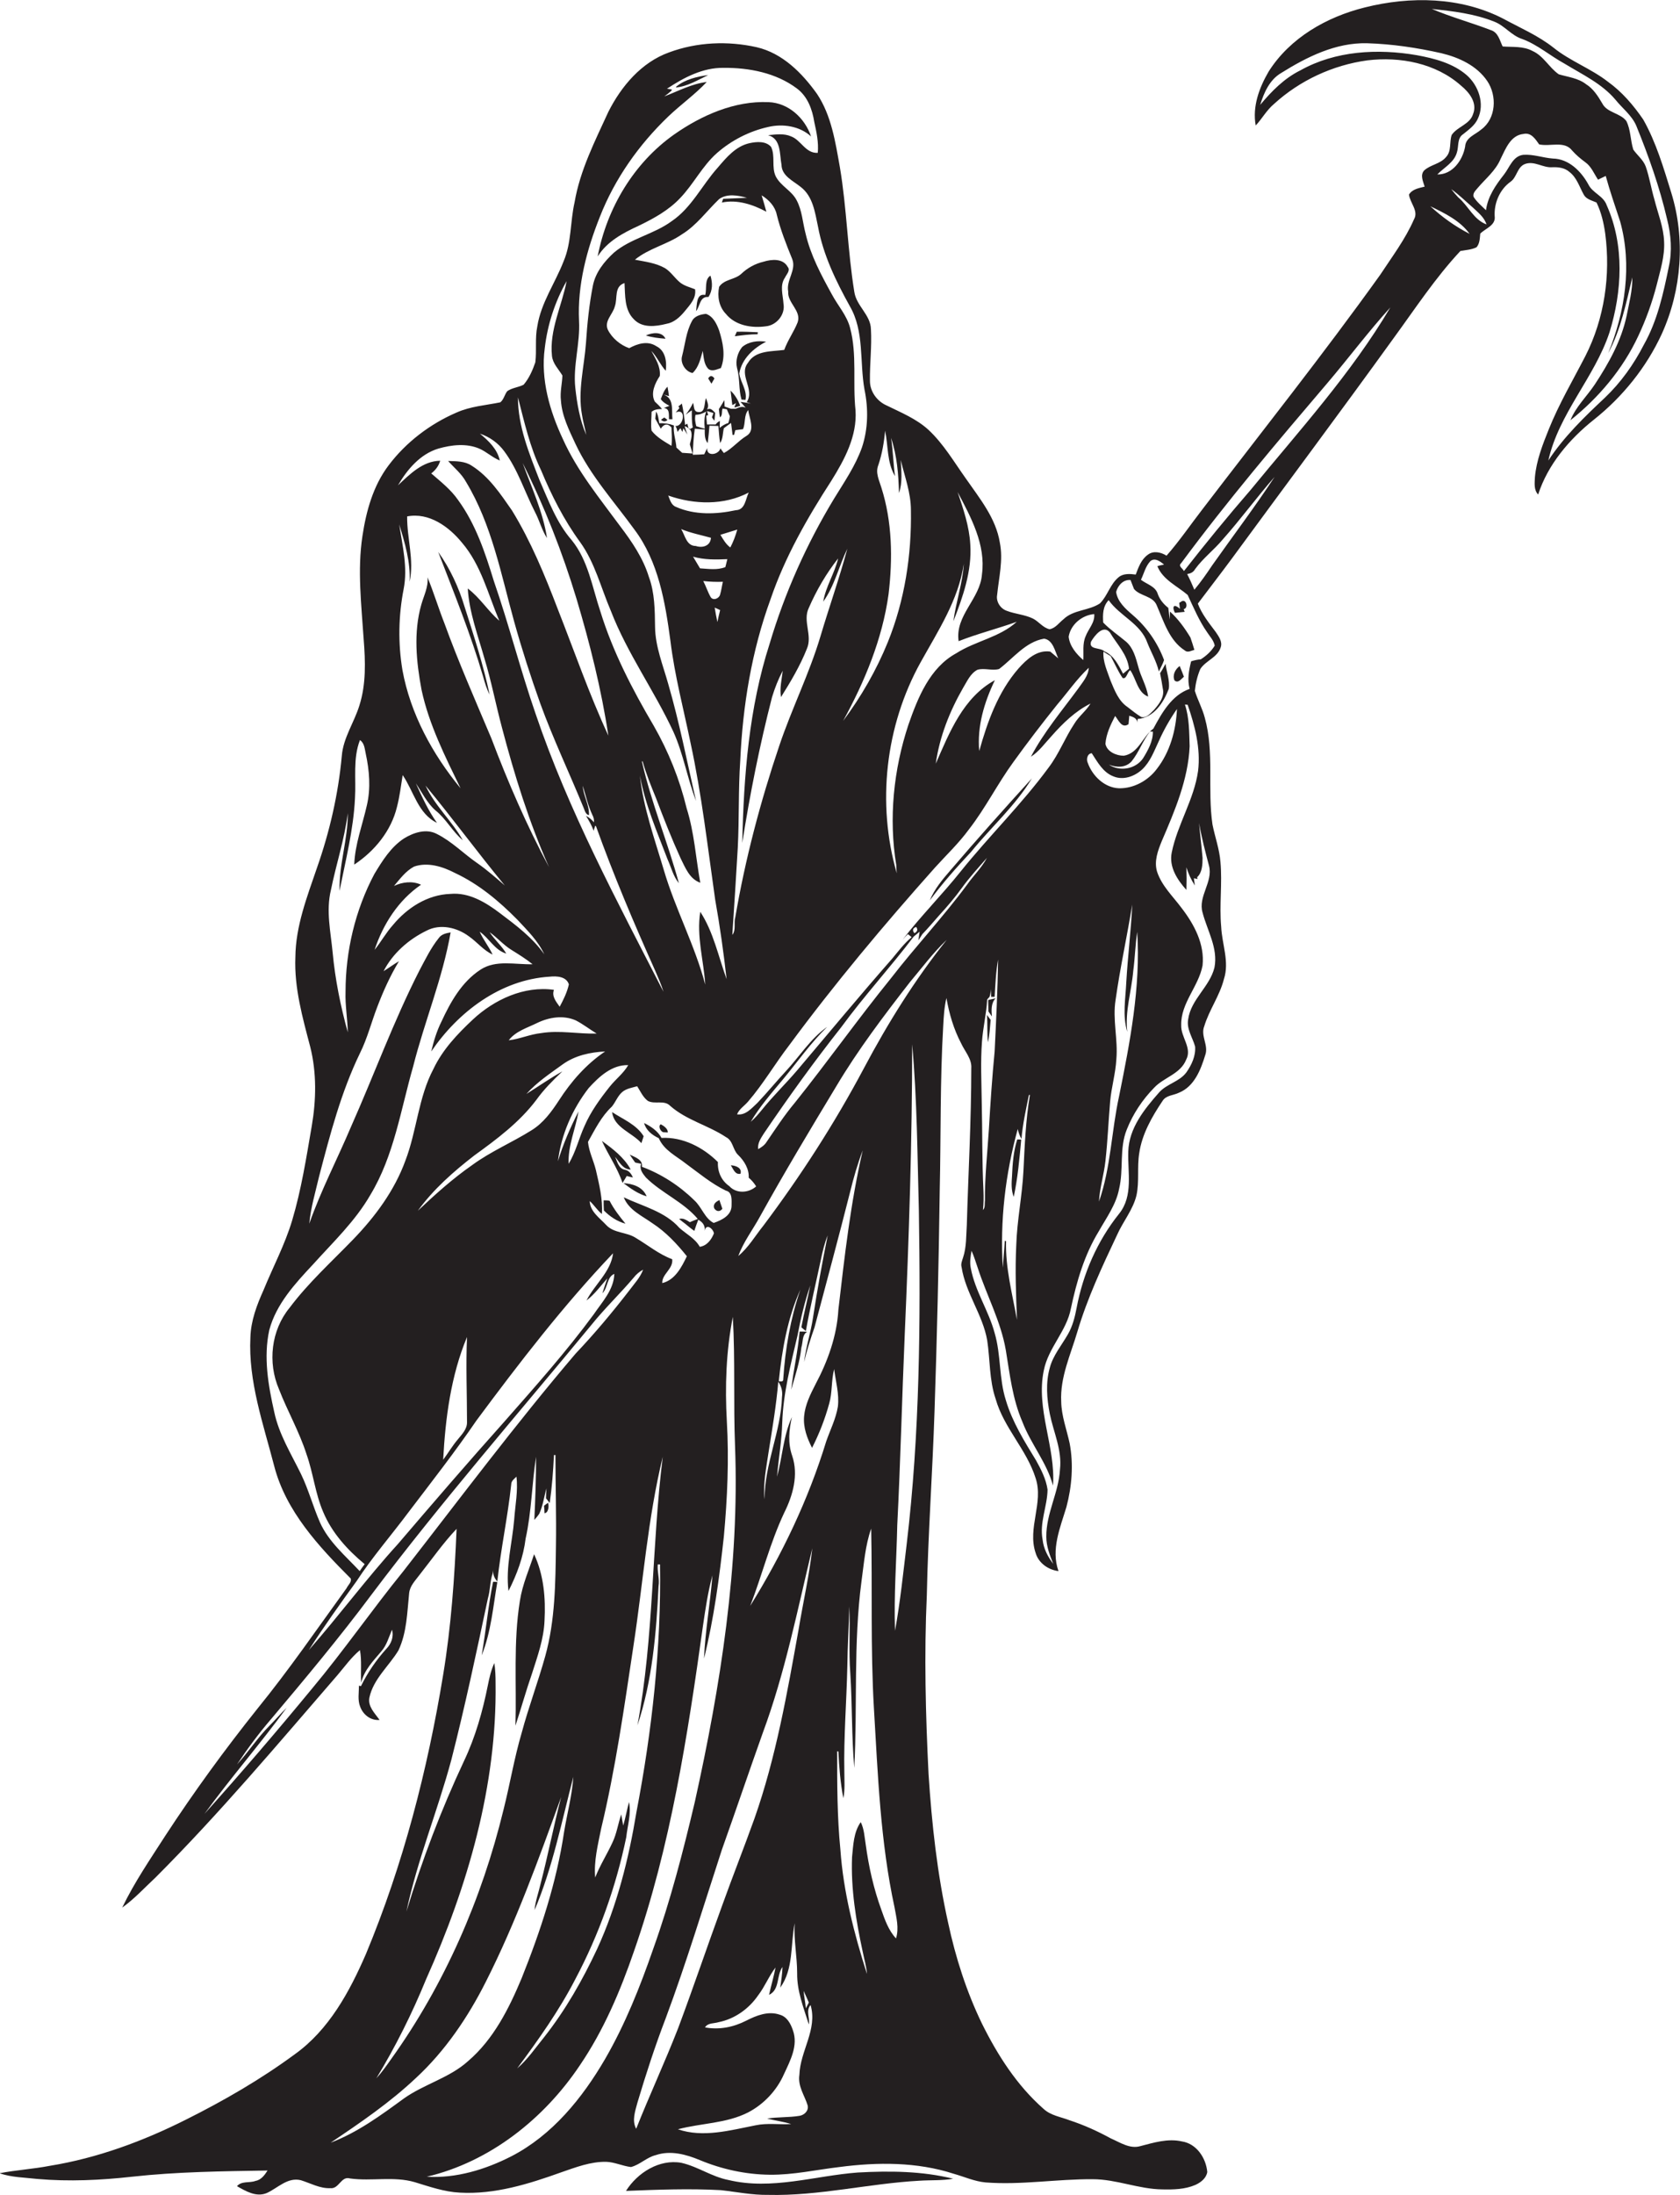<?xml version="1.0" encoding="utf-8"?>
<!-- Generator: Adobe Illustrator 19.2.0, SVG Export Plug-In . SVG Version: 6.00 Build 0)  -->
<svg version="1.1" id="Layer_1" xmlns="http://www.w3.org/2000/svg" xmlns:xlink="http://www.w3.org/1999/xlink" x="0px" y="0px"
	 viewBox="0 0 676.3 883.2" enable-background="new 0 0 676.3 883.2" xml:space="preserve">
<g>
	<path fill="#231F20" d="M275.8,171c-0.3-2.9-0.7-5.8-1.3-8.6c-0.3,0.3-1,0.8-1.4,1.1l0.4,0.7c-0.4,0.4-1.1,1.4-1.5,1.8
		c4.5-2.1,3.2,5.8-0.1,5.4c0.5,0.8,0.7,1.6,0.8,2.4c0.3-0.4,0.9-1.1,1.2-1.5c0.2,0.4,0.6,1.1,0.8,1.5l0.4-1.5
		c0.5,0.8,1.1,1.7,1.6,2.6c-0.3-0.8-0.8-2.5-1.1-3.4c0.7,0.2,1.2,0.5,1.6,0.9c-0.2-0.6-0.4-1.4-0.5-1.9L275.8,171z"/>
	<path fill="#231F20" d="M277.5,172.9l0.3-0.2c-0.1-0.1-0.3-0.3-0.4-0.4C277.4,172.6,277.5,172.7,277.5,172.9z"/>
	<path fill="#231F20" d="M672.8,77.6c-3.1-10-6.1-20.3-11.3-29.5c-3.9-5.7-8.5-11.1-14.2-15.2c-6.8-5.3-15.2-8.3-21.9-13.7
		c-6.2-4.9-13.5-8-20.3-11.7c-17.1-8.8-37.4-9.1-55.7-4.5c-15.3,3.8-30.1,12.2-38.7,25.8c-3.8,6.5-6.6,14.1-5.2,21.7
		c2.6-2.8,4.4-6.2,7.4-8.7c10.3-9.4,23.6-15.6,37.5-17.5c13.2-1.6,27.6,1.1,37.8,10.2c3.3,2.7,6.6,6.9,4.8,11.4
		c-1.3,4.2-6.3,5-8.6,8.4c-1,2.8,0,6.4-2.2,8.8c-2.3,2.9-6.3,3.1-8.9,5.5c-1.7,1.9-0.4,4.4,0.2,6.5c-2.3,0.6-5,1-6.3,3.2
		c0.4,3.4,4,6.6,2,10c-3.5,8-8.8,15-13.6,22.3c-23,32.1-47.6,63-71.6,94.4c-4.8,6.2-9.2,12.7-14.4,18.6c-2.2-1.4-5.3-2.1-7.5-0.4
		c-2.7,1.9-3.8,5.1-4.9,8c-2.3-0.3-4.9-0.5-6.8,1c-3.5,2.8-4.5,7.5-7.6,10.6c-4.5,3-10.7,2.5-14.7,6.4c-1.8,1.4-3.2,3.6-5.6,4
		c-2.7-0.6-4.3-3.1-6.7-4.3c-3.3-1.6-7.1-1.8-10.5-3.1c-2.6-0.9-4.4-3.7-3.9-6.4c0.7-7,2.5-14,1.1-21c-1.6-10-8.2-17.9-13.8-26
		c-4.7-6.6-8.9-13.8-14.9-19.4c-4.9-4.5-11.1-7-17-9.9c-3.8-1.7-6.6-5.6-6.6-9.8c-0.1-7,0.8-13.9,0.4-20.8
		c-0.1-5.8-5.9-9.4-6.7-15.1c-2.7-16.6-3-33.5-5.8-50.1c-1.8-10.1-3.4-20.8-9.2-29.5c-6-8.4-13.9-16.4-24.3-18.8
		c-11.6-2.6-24-2.1-35.3,2.1c-11.1,4-19.2,13.6-24.4,23.9c-5.4,11.8-11.4,23.5-13.6,36.4c-1.8,7.9-1.2,16.2-4.4,23.7
		c-3.4,8.8-9.1,16.7-10.6,26.2c-1,4.8-0.2,9.7-0.8,14.5c-1.1,3.2-2.5,6.4-4.7,9c-2.1,1.1-4.6,1.2-6.6,2.6c-1.1,1.4-1.4,3.4-2.8,4.5
		c-5.9,1.2-12,1.6-17.6,4.1c-10.7,4.6-20.4,12-27.4,21.3c-6.2,8.2-9,18.4-10.5,28.4c-2.1,13.8-0.4,27.8,0.5,41.6
		c0.7,8.8,1,18-1.7,26.5c-2.1,6.9-6.5,13-7.1,20.3c-1.4,15.4-4.9,30.6-10,45.1c-4,11.7-8.6,23.5-8.7,36c-0.5,12.3,2.9,24.3,6,36.1
		c2.6,10.4,2.4,21.3,0.6,31.8c-2.2,12.8-4.2,25.6-7.9,38c-2.9,9.7-7.7,18.7-11.5,28c-2.7,6-5.1,12.3-5.3,19
		c-0.9,17.8,5.2,34.9,9.6,51.9c4.7,18.1,17.9,32.3,30.8,45.2c0.4,1.5-1.1,2.6-1.7,3.9c-11.8,16.3-23.2,32.9-35.9,48.5
		c-13.1,16.4-25.5,33.4-37,51c-6.1,9.5-12.5,18.8-17.4,29c4.9-3.5,9-8,13.4-12.1c25.9-25.9,49.4-53.9,73.3-81.5
		c2.9-3.4,5.5-7.1,9-10c0.8,4.3,0.2,8.7,0.5,13.1c1.2-5.1,4.9-8.8,8.1-12.6c2.2-2.5,3-5.7,4.3-8.7c0.8,2.8-0.3,5.6-2.2,7.6
		c-4.1,4.5-7.6,9.6-10.3,15.1l-0.8-0.2c0,2.8-0.6,5.8,0.5,8.5c1.2,3.2,4.2,5.6,7.8,5.3c-1.9-2.7-4.8-5.4-4.1-9
		c1.6-7.5,7.9-12.7,11.7-19c3.4-7.2,3.5-15.3,4.3-23c0.3-3,2.5-5.1,4.2-7.4c4.9-6.2,9.5-12.8,14.9-18.5c-0.8,19.6-2.2,39.3-5.4,58.7
		c-6.3,38.4-16.1,76.4-31.1,112.4c-6.6,15.2-14.9,30.5-28.6,40.3c-13.7,10.1-28.6,18.7-43.8,26.3c-17.3,8.7-35.7,15.5-54.8,18.6
		c-6.7,1.3-13.6,1.7-20.3,3c4.9,1.7,10.2,1.7,15.3,2.3c12.7,1.1,25.4,0.5,38-0.9c18.1-2,36.4-2.2,54.6-2.5c-1.2,1.9-2.6,3.8-4.9,4.2
		c-2.4,0.9-5.5-0.1-7.4,2.1c3.5,2,7.7,4.5,11.9,2.8c4.5-2,8.4-6.5,13.8-5.2c3.9,1.2,7.7,3.4,11.9,3.2c3.5,0.4,4.3-5,7.9-3.9
		c8.7,1.2,17.6-1,26.1,1.5c5.9,1.8,11.9,3.9,18.1,4.2c14.1,0.8,27.8-3.5,40.9-8.2c5.8-2,11.7-4.3,18-4.2c3.4,0.1,6.6,1.7,10,2.1
		c3.6-0.9,6.3-3.9,10-4.8c5.9-2,12.2-0.3,17.7,2c8.9,3.7,18.5,5.8,28.2,5.9c9.4,0.1,18.7-2,28-3.1c15.3-2,31.2-2.1,46,2.7
		c4.3,1.2,8.4,3.1,12.9,3.5c14.4,1.1,28.7-1.4,43.1-1.3c9.5,0,18.5,4,28,4.1c4.5,0.1,9.1,0,13.3-1.8c2.2-1,4.4-2.7,4.8-5.2
		c-0.5-5.6-4.3-11.4-10.2-12.3c-5.7-1.3-11.4,0.5-16.8,1.9c-4.2,1.2-8.1-1.5-11.8-3.1c-5.3-2.9-10.8-5.4-16.6-7.3
		c-3.6-1.4-7.6-1.9-10.5-4.6c-10.7-9.4-18.5-21.6-24.8-34.3c-6.2-12.8-10.6-26.5-13.6-40.5c-4.4-19.7-6.6-39.8-7.9-59.9
		c-1.2-24-1.8-48-0.7-72c0.5-24.7,2.3-49.3,3.1-74c1-29.7,1.7-59.3,2.1-89c0.5-22,0.1-44,1.4-66c0.2-3.8,0.4-7.6,1.3-11.3
		c1.1,6.3,2.9,12.5,5.9,18.2c1.5,3.3,4.4,6.3,4.1,10.1c0,21-1.2,42-1.8,63c-0.3,4.4-0.1,8.9-1.5,13.1c-0.4,1.3-1,2.6-0.6,3.9
		c1.6,10.4,8.5,19.1,10.3,29.4c1.2,7.8,0.8,16,3.4,23.6c3.3,11.7,12.5,20.4,16.1,31.9c3.3,9.9-3.4,20.1,0,30.1
		c1.2,4.1,5.1,6.8,9.2,7.3c-3.1-8.7,0.7-17.5,3.2-25.8c2.2-8.3,2.9-17.2,1.3-25.6c-1.2-5.6-3.3-11-3.4-16.8
		c-0.5-9.8,3.8-18.9,6.5-28.1c4-13.5,10-26.3,16-39c2.4-5.4,6.4-10.1,7.8-15.9c1.2-5.6,0.2-11.3,1.1-16.9c1.1-7.7,5.1-14.7,9.4-21.1
		c1.4-2.3,4.4-2.2,6.6-3.3c6.2-2.5,8.8-9.3,10.6-15.2c1.4-3.9-2-7.7-0.4-11.6c2-6.6,6.2-12.2,7.9-18.9c2.3-7-0.8-14.1-1.1-21.1
		c-0.8-8.7,0.5-17.4-0.3-26.1c-0.4-5.1-2.2-10-3.2-15c-2.1-14.2,0.8-29-3.1-43c-1-3.8-2.9-7.2-4-10.8c0.3-3,1-6,2.2-8.8
		c2.2-3.4,6.9-4.6,8.2-8.7c0.8-2.3-0.8-4.4-2-6.2c-2.7-3.6-5.6-7.2-7.2-11.4c4.5-6,9.1-11.9,13.6-18c21.7-29.6,43.7-59,65.2-88.8
		c8.7-11.9,16.8-24.3,26.9-35.1c2.2-0.4,4.5-0.5,6.5-1.5c1.3-1.5,1.3-3.6,1.5-5.5c2.1-2.1,6.3-3.3,5.8-7c-0.3-5.2,2-10.7,6.3-13.8
		c2.7-1.8,2.7-6,5.9-7.2c3.8-1.4,7.2,1.6,11,1.3c2.4-0.1,5,0.2,6.9,1.9c3,2.3,4,6,5.8,9.2c1,1.8,3.3,2.3,5.1,3.1
		c1.9,3.9,2.9,8.2,3.5,12.5c2.2,16.7-0.3,34.2-8,49.3c-5,9.7-10.6,19.2-14.7,29.4c-2.5,6.2-5,12.6-5.6,19.3c-0.1,2.4-0.5,5.1,1.3,7
		c3.9-12.1,12.6-22.3,22.4-30.1c11.6-9.2,21.2-21.1,27.4-34.6C677,116.6,678.5,96.1,672.8,77.6z M446.8,254.5
		c2.8,4.7,7.1,8.9,7.7,14.6c-0.6,0.5-1.8,1.5-2.4,2c-1.9-3.5-3.6-7.3-7.5-9c-1.7-1.7-6.4-0.5-5.4-3.9
		C440.6,255.8,444.1,251.2,446.8,254.5z M448.2,312.4c4,1.7,8.6,0,11.6-2.8c3.3-3.1,4.8-7.4,6.7-11.4c2-4.5,4.5-8.9,7.3-12.9
		c-0.4,8.6-2.8,17.3-8.1,24.1c-3.5,4.7-9.3,7.9-15.2,7.8c-5.8-0.2-10.7-4.9-12.6-10.2c-0.7-1.4-0.2-3.8,1.6-3.9
		C441.8,306.6,444,310.8,448.2,312.4z M446.4,307.7c3.1,1.2,6.7,1.3,9.1-1.3c3-3.7,4.5-8.3,7.4-12c0.3,0,0.9,0,1.2,0
		c0.1,3.8-2,7.6-4,10.8C457.1,309.5,450.8,310.6,446.4,307.7z M449.1,402.3c1.8-12.8,4.6-25.5,6.7-38.3c-0.5,10.4-1.8,20.8-2.4,31.2
		c-0.3,6.7-1.6,13.5,0.4,20c-1-8.3,1.7-16.3,2.4-24.5c0.7-5.2,0.8-10.5,1.6-15.7c1.4,22.3-2.9,44.3-7.3,66.1
		c-3.1,14.1-3.3,28.7-8.1,42.4c0.3-5.5,2-10.8,2.6-16.3c0.9-8,1.2-16,1.9-24c0.5-5.7,2.2-11.3,2.5-17
		C450.1,418.2,447.8,410.2,449.1,402.3z M440.5,247.1c0.3,3.5-2.4,6-3.5,9c-1.3,3-0.7,6.3-0.9,9.5c-2.8-2.4-5.5-5.6-5.9-9.4
		C431,251.3,435.6,247.5,440.5,247.1z M438.3,268.7c-0.2,3.3-2.4,5.7-4.2,8.3c-6.6,9-13.9,17.6-19.1,27.5c3.3-2.1,5.6-5.4,8.3-8.3
		c4.5-5.1,9.5-10,15.7-13.1c-1.8,3-4.7,5.1-6.5,8.1c-3.8,5.7-6.2,12.2-10.4,17.7c-10.8,14.7-24,27.6-35.4,41.8
		c-7.5,9.4-16.1,18-23.4,27.5c0.5-0.6,1.6-1.8,2.2-2.3c0.5,0.4,1,0.8,1.5,1.2c-3,2.5-5.3,5.6-7.8,8.6c-13,14.8-25.6,30-38.3,45
		c-4.6,5.4-9.7,10.3-14.2,15.9c-1.4,1.7-2.8,3.4-4.5,4.8c3.7-6.2,8.5-11.7,13.1-17.2c5.9-7.1,11.1-14.6,17.7-21
		c-6.8,4.8-11.2,12-16.8,18c-3.8,4.1-7.4,8.5-11.3,12.6c-2.3,2.1-4.7,5.1-8.2,4.6c0.9-2.2,3-3.4,4.5-5.2
		c6.1-7.1,10.8-15.2,16.5-22.6c18.3-24.8,38.1-48.4,58.6-71.4c4.6-5.1,9.6-9.8,13.7-15.4c6.7-8.6,11.5-18.3,17.9-27.1
		c5.7-7.9,11.6-15.6,17.7-23.2C429.8,278.6,433.5,273.2,438.3,268.7z M409.4,531.1c-1.9-10.5-4.7-20.9-4.4-31.7l-0.5-0.1
		c-0.3,3.6-0.5,7.2-0.8,10.8c-1.2-18.8,1-37.6,6-55.8c0.3,1.4,0.8,2.8,1.5,4c0.5-6,1.8-11.8,3-17.7c0.1,0,0.3,0,0.4,0
		c-1.7,10.1-2.1,20.3-2.6,30.5c-0.5,10.1-2.6,20-2.9,30C408.6,511.2,409,521.2,409.4,531.1z M395.7,486.9c0.3-2.6,0.3-5.2,0.2-7.8
		c-0.6-12-0.4-24-0.7-35.9c-0.1-8-0.5-16,0.1-24c0.4-5.7,1.8-11.3,2.1-17c0.2-0.3,0.7-0.8,0.9-1c0.4-1,0.5-2.1,0.5-3.2
		c0.1,0.8,0.2,2.3,0.2,3.1c0.4,0,1,0,1.4,0c0.3-5,0.5-10.1,1.4-15c-0.2,12.3-0.8,24.7-1.4,37c-1,10.3-1.7,20.7-2.3,31.1
		c-0.6,9.6-1.7,19.3-1.6,28.9C396.3,484.4,396.7,485.9,395.7,486.9z M368.1,375.5c-0.9-1.1-0.7-2,0.7-2.5
		C369.6,374,369.3,374.9,368.1,375.5z M265.2,458c2.1,4.9,7.1,7.2,11,10.3c5.2,3.8,10.2,8,16,10.8c2.7,0.6,2.3,3.9,2.3,6
		c0,4-4,5.9-7.2,7c-3.6-1.8-4.8-6.4-7.8-9.1c-6-5.9-13.3-10.6-21.1-13.5c0.5-2.9-2.9-3.9-4.9-4.9c0.7,1.1,1.4,2.1,2.2,3.2
		c0.6,0.1,1.8,0.4,2.4,0.5c-0.8,2.2,0.6,3.9,1.9,5.5c6.3,6.3,15.1,9.8,20.9,16.7c-1.1,0.4-2.1,0.8-3.2,1.3c-1.3-0.8-2.7-1.8-4.3-1.3
		c0.8,0.7,1.6,1.3,2.4,1.9c1.2,1,2.4,2,3.7,2.9c0.5-1.5,1-3,1.6-4.5c2,1.1,2.8,2.6,2.6,4.5c0.5-3.2,3.4-0.9,3.7,1
		c-1,2.5-2.8,5-5.7,5.4c-1.9-3.4-5.4-5.1-8.2-7.6c-5.8-6.6-14.8-8.7-22.4-12.3c2,5.1,7.3,7.4,11.5,10.4c5.4,3.5,9.9,8.3,13.9,13.3
		c-2.1,4.4-4.8,9.6-9.9,10.8c-0.2-3.6,4.5-5.7,4-9.6c-5.4-2-9.8-5.7-14.7-8.6c-3.7-2.4-8.8-1.8-11.9-5.2c-2.6-2.8-6.5-5.4-6.6-9.6
		c1.8,1.6,3,3.7,4.9,5.2c0.4-6-1.1-11.9-2.4-17.6c-0.9-3.8-2.8-7.4-3.2-11.4c2.8-5,5.4-10.3,9.6-14.2c1.5-1.8,2.3-4.2,4.1-5.8
		c1.7-1.5,4-1.8,6.1-2.4c1.3,2,2.3,4.4,4.3,5.9c2.8,1.5,6.6-0.5,9,2c6.6,5.8,15.3,7.8,22.5,12.6c2.8,1.4,2.7,5.1,4.8,7.1
		c2.5,2.4,4.5,5.7,4.3,9.2c1.2,1,2.2,2.2,3,3.5c-3,2.7-8,3-10.8-0.1c-3.2-2.2-4.8-5.8-4.6-9.7c-5.9-5.9-14.2-10.2-22.7-9.7
		c-1.5-2.8-4.2-4.6-7-6C260,454.7,262.4,456.7,265.2,458z M264.8,629.5c0.2,0,0.7,0,0.9,0c0.5,33.4-3.2,66.9-9.5,99.7
		c-3.1,18.8-7.8,37.6-15.8,55c-5.9,12.6-12.8,24.7-21.4,35.6c-3.5,4.3-6.6,8.9-10.8,12.5c8.5-11.5,16.8-23.1,23.4-35.9
		c9.5-17.9,16.4-37.3,20.5-57.1c0.5-4.7,2.1-9.5,1.1-14.2c-0.8,3.1-1.4,6.3-2.3,9.5c-0.3-1.5-0.6-3-0.8-4.5
		c-1.3,3.7-1.8,7.6-3.5,11.2c-2.2,4.8-5.1,9.3-7,14.2c-0.6-6.6,1.1-13.2,2.4-19.7c5.8-24.2,9.3-48.9,13-73.5
		c3.9-25.4,5.7-51.1,11.8-76.1c-4.5,35.9-3.5,72.4-10.2,108.1c6-18,7.6-37.1,8.5-56C265.6,635.3,264.5,632.3,264.8,629.5z
		 M224.6,467.3c1.3-10.7,5.8-21,12.4-29.5c4.1-4.5,9.3-9.4,15.9-9.2c-1.9,3.3-5,5.6-7.4,8.6c-3.9,4.9-7.7,10.1-10.2,15.9
		c-2.3,5-3.5,10.5-6.4,15.2c-0.3-7.3,2.8-14.1,4-21.1C229.6,453.7,226.7,460.3,224.6,467.3z M188,572.2c0.1,2.8-2,4.9-3.7,7
		c-2.2,2.6-3.9,5.5-5.9,8.2c0.9-16.8,3.1-33.8,9.6-49.4C187.5,549.4,188,560.8,188,572.2z M168.2,487.2c6.3-8.7,14.4-15.8,22.8-22.3
		c9-6.5,18.1-13.3,24.9-22.3c3-4.2,6.7-7.9,10.5-11.5c-5,2.8-9.7,6.1-14.5,9.1c4.2-4.7,9.5-8.2,14.6-11.9c5-3.6,11.1-4.9,17.1-5.2
		c-7.6,5.1-13.7,12.1-18.6,19.7c-3,4.6-6.3,9.1-11,12c-7.8,4.9-16.4,8.5-23.9,14C182.2,474.3,175.1,480.7,168.2,487.2z M204.8,418.6
		c2.8-3.7,7.5-5,11.5-7c4.8-2.3,10.5-3.2,15.5-1c2.9,1.5,5.6,3.6,8.4,5.3c-7.5,0.2-14.9-1.4-22.3-0.2
		C213.3,416.2,209.2,418.1,204.8,418.6z M286.1,240.3c-1.2-2.1-1.9-4.4-3-6.5c2.6,0.3,5.3,0.4,7.9,0.3c-0.4,1.7-0.6,3.4-1.1,5.1
		C289.6,240.7,287.2,241.9,286.1,240.3z M289.9,245.5c-0.4,1.6-0.8,3.2-1.1,4.8c-0.4-1.9-0.8-3.9-1.1-5.8
		C288.4,244.8,289.1,245.1,289.9,245.5z M281.8,228.7c-0.9-1.6-1.9-3.1-2.8-4.7c4.5,1.3,9.2,1.2,13.8,1c-0.2,0.8-0.6,2.4-0.8,3.2
		C288.7,229.5,285.2,228.9,281.8,228.7z M263.6,161.6c-1.8-3.4,0.1-7.4,2-10.3c0.4-3.8-1.7-6.9-3.4-10.1c2.3,2.4,3.6,5.6,5.8,8
		c0.5-3.6-0.1-8.1-3.8-9.9c-3.5-2.3-7.6-1-10.9,0.8c-3.5-1.2-6.9-4-8.6-7.4c-1.6-3.5,2-6.2,2.8-9.4c1.2-3.3-0.4-8,3.9-9.4
		c0.3,4.9-0.1,10.7,3.7,14.5c3.4,3.7,8.8,3,13.2,1.9c3-0.5,5.4-2.7,7.3-5c2.1-2.6,4.8-5.3,4.2-8.9c-2-0.8-4.2-1.3-6-2.7
		c-2.2-1.8-3.7-4.3-6.1-5.8c-3.7-2.1-8-2.6-12.1-3.4c5.6-4.6,13-6.1,18.9-10.2c5.9-3.6,10-9.4,15-14.2c3.2-2.3,7.6-1.5,11.2-0.5
		c-3.2,0.1-6.4,0.3-9.6,0.4c-0.1,0.4-0.4,1.1-0.5,1.5c6.2-1.3,12.5,0.8,17.9,3.7c-0.6-2.2-1.2-4.4-1.9-6.6c2.9,1.8,5.4,4.4,6.1,7.8
		c1.5,6.1,3.8,11.9,6.2,17.8c1.8,4.5-2.5,8.5-1.6,13.1c-0.4,4.6,5.4,7.7,3.8,12.4c-1.5,3.8-4,7.2-5.4,11.1c-5,0.7-11.6,0.1-14.6,5.2
		c-3.9,4.9,2.9,10.6-0.5,15.8l1.7,0.6c-1.4-0.3-2.8-0.5-4.2-0.7c0.5,0.6,1.6,1.8,2.1,2.4c-1.4-0.8-2.8-0.1-4.1,0.4
		c-0.5,0-1.3,0-1.8,0c-0.6-0.2-1.9-0.7-2.6-0.9c0-0.6-0.1-1.9-0.1-2.6c-0.7,1.2-1.4,2.4-2.2,3.6c0.1,1.1,0.2,2.2,0.4,3.3
		c1.2-0.6,0.6-2.5,1.1-3.5c0.4,0.1,1.3,0.2,1.7,0.3c0.4,0.9,0.8,1.9,1.2,2.8c0,0.3-0.2,0.9-0.2,1.2l-0.4,1.5c-1.3,0.4-2.5,1.1-3.5,2
		c0-0.7,0.1-2.1,0.1-2.8c-0.7,0.3-1.3,0.8-1.7,1.4c-1.2,0-2.3,0-3.5,0c-0.1-1.2-0.2-2.4-0.3-3.5l0.8-0.3l-0.5-1.6
		c0.7,0.2,2,0.6,2.6,0.8c-0.1,0.4-0.4,1.3-0.6,1.7c0.2,0.4,0.7,1.1,1,1.4c0.1-0.8,0.2-2.4,0.3-3.2c-0.9-0.8-1.8-2.2-3.3-1.3
		c1-1.5,0.1-3.1-0.4-4.6c-0.8,1.9-0.1,6-3.1,5.6c-2-0.1-1.6-2.3-2.1-3.7c-0.8,1.7-1.8,3.3-3,4.8c0.6-0.5,1.9-1.4,2.5-1.8
		c0,2.3-0.1,4.6,0.4,6.9l-1.2,0.7c1.3,1.6,0.5,4,0,6.1c0.4,1.2,0.7,2.5,1.1,3.7c-1.4-0.1-2.8-0.2-4.2-0.3c-0.8-0.7-1.5-1.4-2.3-2.1
		c-0.2-3-1.4-5.9-1-8.9c-1.9-0.7-3.9-1-5.9-0.9c-0.3-1.6-0.4-3.3-1.3-4.7c-0.1,0.7-0.2,2.2-0.3,2.9c0.7,1.3,1.5,2.7,2.2,4
		c1.3-2,2.8-2.2,4.3-0.5c0.1,2.5,0.3,4.9,0,7.4c-2.8-1.7-5.9-3.4-8-6.1c-0.4-2.5,0-5.1,0-7.6c1.2-1,2.7-1.1,4.2-1.1
		C265.6,163.5,264.6,162.5,263.6,161.6z M283.5,182.8c-1.5,0.1-3.1,0.2-4.6,0.2c0.1-3.5,0.3-7,0.8-10.5c1,0.1,3,0.3,4,0.3
		c0,1.9-0.1,4,1.2,5.5c0.3-2.3,0.5-4.7,0.7-7c0.9,0,2.7,0.1,3.6,0.1c0.2,2.3,0.3,4.6,0.7,6.9c1.2-1.8,1-4,1.5-6
		c0.9-0.7,1.9-1.4,2.9-2.1c0.2,1.6,0.4,3.2,0.6,4.8c0.2,0,0.5,0,0.6,0c0.1-0.5,0.4-1.4,0.5-1.9c1-0.1,2.1-0.3,3.1-0.4
		c1.1-2.5,0.3-5.5,2.1-7.7c0.4,3.3,3,8.2-0.7,10.4c-3.3,2-5.7,5.1-9.1,6.9c-0.5-0.6-0.9-1.2-1.4-1.9c-0.6,2.6-5.7,3.5-5.3-0.1
		C284.3,181.1,283.9,181.9,283.5,182.8z M283.7,172.5c-1.2-0.3-2.3-0.6-3.4-1c-0.4-1.5-0.7-3.1-0.3-4.6c1.5,0,2.9-0.5,4.3-1.3
		C283.4,167.8,283.5,170.2,283.7,172.5z M301.4,198.2c-1.3,2.6-1.4,7-5.2,7.1c-7.9,1.7-16.5,2-24-1.3c-2-0.7-2.5-2.9-3.2-4.6
		C279.5,203.1,291.5,203.4,301.4,198.2z M296.8,213.1c-0.7,2.5-1.6,4.9-2.8,7.2c-1.8-1.3-2.9-3.3-4-5.1
		C292.3,214.5,294.5,213.8,296.8,213.1z M286.2,216.4c-0.2,3.3-3.4,4.2-6.1,3.3c-3.8,0-4.3-4.3-5.9-6.8
		C278.1,214.5,282.2,215.3,286.2,216.4z M420.3,257c3.6,0.5,4.4,5.1,5.7,7.9c-1.1-0.9-2.1-1.8-3.2-2.7c-5.3-0.8-9.5,3.1-12.8,6.8
		c-8.2,9.4-12.5,21.4-15.8,33.2c-0.9-9.9,2-19.6,6.3-28.5c-12.7,6.9-18.3,21-23.8,33.6c1.5-10.8,5.6-21.1,11-30.5
		c1.6-2.6,2.9-5.8,5.8-7.3c2.8-0.8,5.9,0.5,8.7-0.3C408,264.8,412.8,258.3,420.3,257z M388,226.9c-0.5,7.8-3.2,15.4-4.2,23.1
		c3.8-9.8,7.5-20.2,6.8-30.9c-0.4-7.3-2.8-14.3-5.1-21.1c5.4,10.2,11.4,21.2,9.8,33.1c-0.7,9.9-10.9,16.5-9.4,26.9
		c7.6-3,15.6-5,23.4-7.8c-6.9,6.3-16.6,7.7-24.4,12.7c-10.6,5.8-15.4,17.8-19.2,28.7c-6,18.1-8,37.7-4.9,56.5c0,0.8,0.1,2.5,0.2,3.3
		c-8.1-28.1-4.6-59.3,9.6-84.9C377.6,253.9,385.8,241.5,388,226.9z M354.8,196.2c-0.9-3-2.5-6-1.2-9.1c1.5-4.5,2.3-9.1,2.7-13.8
		c1.3,6.1,0.7,12.8,4,18.3c-0.7-5.1-0.8-10.3-1.6-15.4c2.4,7.1,3,14.7,3.2,22.2c1.5-4.3,0.9-8.9,0.7-13.3c1.6,6.7,4.1,13.2,4.1,20.2
		c0.3,18.1-2.5,36.3-9.3,53.1c-4.6,11.3-10.7,21.9-18,31.7c8.7-15.9,15.8-32.9,18.3-51C359.4,224.8,359.2,210,354.8,196.2z
		 M233.1,129.1c-0.7-14.4,3.1-28.6,8.4-41.9c6-15.3,15.7-29,27.5-40.3c5-4.8,10.7-8.8,15.5-13.9c-6.1,0.7-11.5,3.7-17.1,5.8
		c1-0.7,1.9-1.4,2.8-2.2l0.3-0.6c-0.5-0.1-1.5-0.2-2-0.3c6.8-4.5,14.4-8.5,22.7-8.4c10.3-0.1,21.2,2,29.6,8.3
		c4.3,3.2,6.2,8.4,7,13.5c0.9,4.1,1.8,8.2,1.4,12.4c-4.9,0.3-6.7-5.1-10.7-6.6c-2.9-1.3-6.2-0.8-9.3-0.5c5.3,1.4,4.6,7.7,5.4,11.9
		c0.1,4.5,4.6,6.4,7.7,8.9c5,3.8,5.8,10.4,7,16c2.1,11.4,7.2,21.9,12.8,32c5.9,10.1,3.9,22.3,5.9,33.5c1.6,7.7,1.5,15.8-1,23.3
		c-2.6,7.4-7.1,13.9-11.2,20.6c-11.1,18.3-19.9,38-26,58.5c-8.3,25.8-10.4,53.1-11,80.1c3.1-19.7,7-39.3,12-58.7
		c1.1-3.6,2.5-7.2,4.3-10.6c-0.4,3.5-1.3,7.1-0.7,10.6c3.9-6.2,7.7-12.6,10.4-19.4c2.4-5.4-1.8-11.2,0.8-16.5
		c3.1-7.1,7-13.8,11.8-19.9c-1.4,6-5,11.3-6,17.4c4.6-6.4,6.3-14.3,9.7-21.3c-3.2,11.9-7.3,23.4-10.8,35.2
		c-4.5,15.1-11.6,29.2-16.6,44.1c-7.6,22.5-13.7,45.6-17.7,69c-0.7,2.3,0.4,5.1-1.2,7.1c0.8-11.7,1.5-23.4,2.2-35.1
		c0.6-11.7,0.2-23.4,1-35.1c1-22.1,4.6-44.1,12.2-64.9c5.8-17,14.8-32.7,24.5-47.7c5.3-8.5,10.4-18,9.7-28.3
		c-1.2-11.1,0.7-22.4-2.2-33.2c-1.3-5-4.9-8.9-7.3-13.4c-4.3-7.8-8.6-15.8-10.6-24.5c-1.2-4.5-1.4-9.3-3.6-13.4
		c-2-3.9-6.4-5.7-8.4-9.6c-1.8-3.7-0.1-8.2-1.9-11.9c-2.1-2.4-5.8-2.1-8.6-1.5c-5.6,1.2-9.4,5.8-12.9,9.9
		c-6.3,7-10.5,16.1-18.5,21.5c-7.2,5.3-16.5,6.9-23.3,12.7c-3.8,3.5-7.3,7.8-8.4,13.1c-1.5,7.6-2.3,15.4-2.8,23.1
		c-0.7,9.7-3.4,19.4-1.6,29.1c0.4,2.7,1.2,5.3,1.7,8c-2.6-6-3.7-12.5-4.4-18.9C230.6,147.2,233.6,138.2,233.1,129.1z M217.8,189.2
		c4.2,10.1,9.2,20,15.7,28.9c6,8.3,8.4,18.4,12.4,27.7c6.6,17.1,17.5,32.1,25.2,48.7c4,8.9,5.6,18.7,9.1,27.8
		c-3.6-15.7-6.7-31.6-11.2-47.1c-2.1-7.5-5.2-15-5.3-22.9c-0.1-6.8-0.1-13.7-2.5-20.2c-2.3-7.5-6.8-14.1-11.5-20.3
		c-8.3-11.3-17.3-22.2-23.1-35.1c-5.3-11.3-9-24-7.3-36.6c1.1-9.5,4.1-18.7,8.8-27c-1.9,10-7,19.7-5.9,30.1c0.3,3.1,2.7,5.4,4.2,7.9
		c-0.1,3.3-1,6.6-0.6,10c0.4,6.3,3.3,12,5.9,17.6c6,12.7,15.5,23.1,23.7,34.4c9.7,12.9,12.4,29.3,14.5,44.9
		c1.7,13.9,5.3,27.4,8.1,41c4.5,20.8,6.9,42,9.9,63c1.9,10.6,3.4,21.3,4.6,32c-3.3-9.1-5.3-19-10.6-27.1c-1.6,9.9,1.4,19.6,2,29.3
		c-4.2-15.9-12.1-30.5-16.7-46.2c-3.7-12.5-8.2-24.9-9.6-37.9c2.1,11.6,6.9,22.6,11.1,33.6c1.5,3.3,2.3,6.9,4.6,9.7
		c-4.5-16.5-11.1-32.3-14.9-49l0.3,0c1.4,5,3.4,9.9,5.4,14.8c3.1,8.2,6.3,16.3,9.9,24.2c1.9,3.8,3.6,8.3,7.9,9.8
		c-1.8-10-2.4-20.2-5.5-30c-2.8-11.6-7.3-22.8-13.2-33.1c-8.6-14.6-16.5-29.8-21.5-46c-3.3-9.8-4.9-20.6-11.6-28.8
		c-6.1-7-9.3-15.9-13-24.3c-4.1-10.6-8.6-21.5-8.6-33.1C211.1,169.9,213.3,179.9,217.8,189.2z M176.5,180.5c5.3-1.5,11.2-2.2,16.4,0
		c3,1.3,5.3,3.6,8.3,4.8c-1-4.6-4.5-7.9-8-10.8c3.9,1.3,7.4,3.8,9.8,7.1c5.5,7.4,8.2,16.3,12.4,24.5c1.8,3.4,2.7,7.2,4.8,10.4
		c-1.6-10.5-6.2-20.3-9.8-30.2c8.8,17.6,16,35.9,21.7,54.7c5.4,18.1,10,36.4,12.8,55c-7.7-16.6-13.7-34-20.4-51
		c-5.2-13.6-10.8-27.2-18.4-39.6c-4.6-6.6-9.2-13.6-16.2-18c-2.8-1.9-6.3-1.8-9.5-1.9c2.4,2.7,5.4,5.1,7.2,8.4
		c10.4,17.2,14.1,37.2,19.4,56.3c3.1,11.1,6.6,22,10.5,32.9c5.2,14.3,11.8,28.1,17.5,42.1c0.4,1,0.8,2.6,2.1,2.8
		c0.2-4.1-2.3-7.8-2.5-11.8c1.2,3.9,2.1,8,3.9,11.8c0.5,0.9,0.7,1.9,0.6,2.9c-0.9-1.1-2-2-3.2-2.6c1.2,1.9,2.3,3.9,3.1,6
		c0.1-0.5,0.4-1.5,0.6-2l0.3,0.1c7.1,19.8,15.3,39.1,23.9,58.3c1.2,2.8,2.4,5.5,3.3,8.4c-18.7-36.5-38.3-72.9-51.5-111.9
		c-6.1-17.6-10.7-35.8-16.8-53.4c-3.5-11.4-7.3-22.9-14.4-32.6c-2.9-4.2-7-7.4-10.8-10.7c1.7-1.3,3-3,3.6-5.1
		c-7,0.1-12.2,5.4-17,9.9C164,188.8,169.2,182.7,176.5,180.5z M158.6,356.5c2.4-2.8,4.7-6,8.1-7.8c5.5-1.9,11.5,0,16.5,2.6
		c9.6,4.5,17.7,11.3,25.1,18.8c4,4.3,8.3,8.5,10.8,13.9c-4.7-6.7-11.4-11.7-17.9-16.6c-5.7-4.3-12.4-8.4-19.9-7.7
		c-9.2,0.3-17.4,5.6-23.1,12.5c-2.8,3.1-4.8,6.8-7.4,10c3.4-10.3,9.6-20,18.7-26.2C166,354.4,162,354.9,158.6,356.5z M197.8,297.1
		c-6.5-15.4-13.2-30.6-18.9-46.3c-2.4-6.1-4.3-12.4-6.8-18.5c0.4,3.9-1.5,7.4-2.5,11c-3.2,11.2-2,23.1,0.1,34.3
		c3,14,9.5,26.8,15.7,39.6c-11.3-13.7-20.2-30-23.4-47.6c-1.8-10.8-1.6-21.9,0.5-32.6c1.7-8.7-0.5-17.4-1.8-26
		c2.3,7.5,4.6,15.2,4.2,23.1c1.9-8.8-1.1-17.5-1-26.3c8.8-1.7,16.8,4.1,22.1,10.6c7.7,9,10.5,20.8,15,31.4c-4.6-4-7.8-9.3-12.7-13
		c0.6,9.7,4.1,18.9,6.7,28.1c2.8,9.2,4.6,18.7,7.1,28c5,19,10.9,38,18.9,56C212.1,332.3,204.5,314.8,197.8,297.1z M133.2,358.2
		c2.1-10.4,5.5-20.5,6.8-31c0.1,10.5-3.6,20.7-3.3,31.3c2.4-12.3,5.6-24.6,6.2-37.3c0.5-7.8-0.9-15.9,2-23.4
		c1.8,1.2,1.9,3.5,2.3,5.3c1.5,6.9,2.1,14,0.5,20.9c-1.8,8-4.8,15.7-5.1,23.9c8.2-5.4,14.9-13.6,17.2-23.2c1.1-4.2,1.6-8.5,2.3-12.8
		c4.4,6.4,6.2,15.6,13.8,19.2c-3.5-4.9-6-10.4-8.5-15.9c2.5,3.7,4.5,7.9,7.9,10.9c4.3,3.4,6.8,8.5,11,12c-4.4-7.8-11.3-13.9-15-22
		c10.9,13.2,21,27,31.9,40.2c-3.6-3.1-7.2-6.3-11.1-9c-5.5-3.8-10.2-8.7-16.2-11.7c-4.3-2.3-9.4-0.6-13.3,1.8
		c-5.3,3.5-8.7,9-11.9,14.3c-7.7,14.5-11.6,31-11.6,47.4c-0.2,5.4,0.8,10.8,0.9,16.3c-2.9-10.5-5.1-21.3-6.1-32.2
		C133.1,374.9,131.2,366.5,133.2,358.2z M128.8,612.6c-2.8-6.4-4.6-13.2-7.6-19.4c-4-8.2-8.9-16-10.8-25c-2.4-10.7-4.4-22-2-33
		c2.8-10.5,10.4-18.7,17.6-26.4c8.1-9,17-17.4,23.1-28c9.5-15.7,12.2-34.2,17.2-51.6c4.6-18.2,11.9-35.6,15.1-54
		c-1.8,0.3-3.7,0.7-4.8,2.3c-3.2,4-5.4,8.6-7.8,13.1c-10.4,20.4-18.2,41.9-27.5,62.8c-5.5,13-12.1,25.6-16.8,39
		c0.6-6.5,2.5-12.8,4-19.2c4.4-16.8,8.8-33.7,16.4-49.4c3-6,4.6-12.5,7-18.7c2.4-6.3,5.2-12.5,8.7-18.3c-2.1,1.2-4.1,2.7-6.2,4
		c3.7-7.2,10.1-12.8,17.3-16.3c5.5-2.9,12.3-1.3,17.1,2.3c3.3,2.3,5.8,5.6,9.5,7.3c-1.5-3.2-3.8-6-5.2-9.2c3.8,2.6,6.1,7.5,10.7,8.8
		c-1.8-3.1-4.7-5.5-6.7-8.6c3.1,2.2,5.6,5.2,8.9,7.2c2.9,1.8,5.8,3.6,8.4,5.7c-7,0.2-14.8-1.9-21,2.2c-7.5,4.9-12,12.9-15.7,20.9
		c-1.9,3.8-3.1,7.8-4.1,12c10.8-15.9,27.9-28.9,47.7-30.1c2.8-0.3,6.7-0.1,7.7,3.1c-0.7,3.2-2.2,6.2-3.7,9c-1.4-2-3.3-4.2-2.3-6.8
		c-12-1.7-24,3.9-32.6,11.9c-6.2,5.8-12.2,12.1-15.9,19.9c-6.1,11.5-6.7,24.9-11.3,36.9c-4.4,12.1-12.2,22.6-21.1,31.8
		c-8.7,9-18,17.4-25.5,27.4c-7.5,9.1-8.9,22.1-4.3,32.8c3.4,8.8,8.2,17.1,11.1,26.2c2.7,7.6,3.5,15.8,6.7,23.2
		c3.5,8.4,9.8,15.3,16.7,21c-0.7,0.9-1.4,1.9-2,2.8C139,626,132.3,620.4,128.8,612.6z M143.5,636.3c6.4-9.8,14.1-18.6,21.1-28
		c9.2-12.1,18.6-24.1,27.2-36.7c17.3-23.3,35-46.3,55-67.3c-0.9,7.5-7.4,12.5-10.7,19c3.3-2.5,5.7-5.9,8.4-8.9c-0.7,2-1.4,4-2,6
		c2.3-2.3,1.7-6.5,4.8-7.8c-0.2,6.4-4.9,11.3-8.3,16.3c-11.1,15.1-23.6,29.1-36,43.2c-14.5,16.2-28.7,32.7-42.9,49.3
		C147.7,635,136.6,650,124.3,664C130.3,654.6,136.9,645.4,143.5,636.3z M162.4,632.2c-12.6,15.5-24,32-36.8,47.3
		c-14.1,17.1-28.5,33.9-43.3,50.4c10.6-14.6,22.5-28.2,33.1-42.7c-2.4,2.3-4.5,4.8-6.9,7.2c-4.8,4.8-8.5,10.6-13.1,15.6
		c4.2-6.3,8.7-12.4,13.6-18.1c13.9-16.5,27.7-33,40.6-50.3c28.1-37.3,58.8-72.5,88.5-108.5c5.3-6.6,11.5-12.5,17-19
		c1-1.3,2.3-2.4,3.8-3.2c-1.2,3.2-3.6,5.7-5.6,8.4c-6.8,8.8-14,17.4-21.6,25.4C207.6,573,185.3,602.8,162.4,632.2z M199.5,677.2
		c0-2.7-0.1-5.4-0.5-8c-1.3,2.8-2,5.9-2.6,8.9c-2.1,10.5-5,20.8-9.6,30.5c-9.2,19.6-16.9,39.9-23.2,60.6
		c4.4-20.8,12.6-40.6,18.1-61.1c5.5-21.5,10.1-43.2,14.7-64.9c1-3.3,0.8-6.8,1.9-10c0.1-0.5,0.3-1.4,0.4-1.9
		c-0.5,1.9,0.2,3.6,1.5,5.1c1.4-13.1,4.2-26,5.6-39.1c0-1.4,1.2-2.2,2.1-3.1c0.7,5.7-0.5,11.5-0.9,17.2c-0.8,9.6-3.5,19.1-2.3,28.8
		c3.4-6.7,6-13.7,6.9-21.1c2.4-10.8,2.5-22,4.2-32.9c0,8.5-0.3,17-0.7,25.4c0.7-0.8,1.4-1.6,2-2.5c1.5-3.3,1.9-6.8,2.9-10.2
		c-0.1,1-0.2,3-0.2,4c0.5,0.6,1,1.3,1.5,1.9c0.9-6.4,1.4-12.9,1.7-19.3c0.1,0,0.4,0,0.6,0c0,12.2,0.4,24.4,0.2,36.7
		c-0.2,14.8-0.3,29.8-4.3,44.2c-2.9,10.4-6.7,20.5-9.5,30.9c-3,10.2-4.7,20.6-7.3,30.9C194,764,179,798.5,157.5,828.5
		c-1.9,2.7-3.8,5.4-6,7.8c7.7-12.7,14.4-26.1,20-39.8C188.3,759,200.1,718.5,199.5,677.2z M162.6,844.4
		c-9.3,6.8-18.7,13.7-29.5,17.8c11.9-8,23.8-16.1,34.3-26c11.8-10.9,21-24.5,28.2-38.8c12.1-23.9,21.2-49.2,30.3-74.3
		c-3,11.6-5.3,23.4-8.3,35c-0.8,3.5-2.1,6.9-2.4,10.5c7.3-17.2,10.9-35.6,15.6-53.6c-0.5,7.5-2.5,14.7-3.7,22
		c-3,20.3-9.5,40-17.1,59c-5.1,12.2-11.3,24.6-21.6,33.4C181,836.1,170.8,838.6,162.6,844.4z M243.6,828.5
		c-9.2,15.8-21.3,30.7-37.8,39.2c-10.4,5.3-22.2,8.9-34,8.2c25.4-6,47.2-23.3,61.6-44.8c9.6-14.1,16.3-29.9,21.8-45.9
		c14.8-42.3,21.6-86.8,27.8-131.1c1-6.8,2-13.6,3.8-20.2c-0.9,11.2-2.9,22.3-3.4,33.5c4-16.1,6.2-32.7,8-49.2
		c1.4-15.3,2.1-30.8,1.2-46.2c-0.8-14.1-0.3-28.3,2.4-42.1c1,17.4,0.2,34.8,0.9,52.1c1.8,48.2-5.8,96.2-16.2,143.1
		c-4.7,19.9-9.8,39.7-16.7,59C257.7,799.4,251.7,814.5,243.6,828.5z M325.1,847.1c0.6,2.2-1.3,4-3.3,4.3c-4.3,0.7-8.7,0.4-13,1.1
		c3.2,0.8,6.5,1.2,9.7,2.2c-4.8,0.3-9.6-0.5-14.3,0.5c-10.2,2-21.2,5.1-31.3,1.6c9.4-2.5,19.5-2.3,28.3-6.8
		c6.3-3.3,11.5-8.8,14.4-15.4c2.5-5.4,5.8-11.5,3.6-17.6c-0.9-2.7-2.4-5.5-5.3-6.3c-4.6-1.6-9.4,0.3-13.5,2.4
		c-5.1,2.6-10.9,3.8-16.6,2.7c1.2-1.9,3.6-1.5,5.5-2.1c6.5-1.3,12.2-5.4,15.9-10.8c2.7-3.5,4.3-7.7,7-11.2c-0.7,3.7-1.8,7.3-2.6,11
		c4.4-2.1,2.9-7.8,5.4-11.2c-0.1,2.8-0.5,5.5-0.9,8.3c5.4-7.5,4.1-17.3,5.8-25.9c-0.4,6.7,1,13.4,1,20.1c-0.1,7.2,2.6,13.9,4.7,20.6
		c0.5-2.6-1.3-5.5,0.7-7.8c2.9,9.8-4.2,18.5-4.5,28.1C321.1,839.5,323.9,843.2,325.1,847.1z M323.5,801.1c0.7,1.5,1.4,3.1,2.1,4.7
		c-0.4,0.8-0.8,1.6-1.2,2.3C324.2,805.7,323.7,803.4,323.5,801.1z M321.5,655.6c-4.6,25.6-9.1,51.5-17.8,76.2
		c-4.2,11.7-8.8,23.3-13,35c-6,16.4-11.6,33-17.7,49.3c-5.3,13.6-11.5,26.9-16.9,40.5c-1.8-3.3-0.4-7.1,0.5-10.5
		c3.4-11.4,7.1-22.8,11.4-34c8.3-22.3,15.2-45.1,22.6-67.8c5.6-15.7,10.9-31.4,16.5-47.1C316,673.2,321,647.9,327,623
		C325.8,633.9,323.3,644.7,321.5,655.6z M302,646.2c4.8-12.4,8-25.4,13.7-37.5c3.5-7,5.8-15.2,3.2-22.9c-1.8-5.1-1.3-10.4-0.1-15.6
		c-3.5,7.6-3.8,16-6,24c0.6-7.3,1.9-14.4,2.1-21.8c0.4-11.8,3.4-23.3,6.1-34.8c1.3-6.9,2.9-13.7,5.2-20.4
		c-1.1,5.7-2.6,11.3-3.6,16.9c0.6,0.5,1.2,1,1.8,1.5c1.7-9.5,4-19,6-28.5c0.7-3.4,1.5-6.8,2.8-10c-2.2,10.9-4.2,21.9-5.9,33
		c-0.9,6.1-2.9,11.9-3.6,18c1.1-4.8,2.6-9.4,4.2-14c4.8-18.1,9.7-36.2,14.3-54.4c1.4-5.7,3-11.3,5.1-16.8
		c-4.9,21.1-7.3,42.6-9.8,64.1c-0.6,10.6-4.3,20.8-9.2,30c-2.1,4.1-4.2,8.3-4.6,12.9c-0.4,4.5,1.2,8.8,3.2,12.7
		c2.9-5.7,5.2-11.6,6.9-17.8c1.3-4.5,0.8-9.3,2-13.9c0.6,5,2.1,10,1.5,15.1c-0.8,4.9-3.1,9.4-4.7,14
		C325.4,603.5,314.8,625.6,302,646.2z M314.8,562.1c-0.4,14-7.1,27.1-7,41.2c-0.7-6.4,0.7-12.7,1.6-19c1.5-9.4,3.1-18.8,3.9-28.3
		C314.6,557.8,315.1,560,314.8,562.1z M313.5,555.8c1.3-12.6,3.5-25.3,8.7-36.9c-4,11.7-6.1,23.8-6.9,36.1
		C315.4,556.2,314.1,555.8,313.5,555.8z M360.7,780c-3-3.2-4.5-7.5-5.9-11.5c-3.1-8.5-5.1-17.4-6.3-26.3c-0.5-3-0.6-6.2-2-9
		c-2.9,4.1-3,9.3-3.5,14.1c-0.5,12.8,1.6,25.6,4.3,38.1c0.6,3,1.5,5.9,1.7,8.9c-5.2-16.3-9.5-33-10.7-50.1
		c-1.3-13.1-1.3-26.3-1.3-39.5c0.1,0,0.4,0.1,0.5,0.1c0.3,6.3,0.8,12.6,2,18.8c0.7-3.4,0.4-6.9,0.4-10.3
		c-0.3-14.3,0.9-28.6,1.2-42.9c0.1-8,0.6-16,0.8-24c0.4,9-0.3,18,0.4,27c0.8,12.7,0.5,25.4,1.6,38c1.3-25-0.4-50.2,2.9-75.1
		c1-7.1,1.5-14.4,3.9-21.2c0.5,24.1-0.3,48.2,1.1,72.3c1.6,26.8,2.6,53.8,8.3,80.1C360.8,771.5,362,775.8,360.7,780z M365,621.3
		c-1.4,11.6-2.6,23.3-4.7,34.9c-0.5-14.2,0.6-28.3,0.9-42.5c1.3-25.5,1.9-51,3-76.5c1.7-39,3-78,3-117c2,22.3,2.1,44.7,2.7,67
		C370.6,532,370.3,576.8,365,621.3z M347.8,429.8c-11.8,22.2-25.4,43.3-40.5,63.4c-3.3,4.1-6,8.8-10.1,12.2
		c2.1-5.7,5.8-10.5,8.7-15.8c9.8-17.7,20.2-35,30.7-52.4c8.8-14.8,19.2-28.5,29.7-42c4.8-5.7,9.3-11.8,14.8-17
		C368.3,394.2,357.4,411.7,347.8,429.8z M389.3,356c-9.6,13-20.7,24.8-30.6,37.6c-13.3,16.4-25.5,33.6-38.7,50.1
		c-4.2,5-7.7,10.4-11.4,15.8c-0.8,1.3-2.1,2.2-3.4,2.9c-0.3-2.4,1.1-4.4,2.3-6.3c9.9-14.6,20.2-28.9,31.1-42.7
		c9.2-12.6,19.8-24.1,29.2-36.5c0.6-0.5,1.8-1.5,2.4-2l-0.5,3.5c0.5-0.8,1-1.6,1.6-2.5c2.4-2.5,4.6-5.1,6.8-7.6
		c3.2-3.5,6.3-7.1,9.1-11c3.1-4.3,6.7-8.2,10.1-12.1C395.1,349.3,391.8,352.4,389.3,356z M482.3,310.2c-1.6,11.5-8.3,21.5-10.6,32.8
		c-1.2,5.8,2.2,11,5.9,15.1c0.1-3,0.1-6.1,0-9.1c0.8,2.6,1.9,5,3.4,7.3c-0.1-0.7-0.3-2.2-0.4-2.9l1.5,0.3l-0.2-0.7
		c2.1-1.9,2.2-5.2,2.2-7.8c-0.4-4.7-1-9.4-1.4-14c1,5.8,2.5,11.5,4,17.2c1.7,6.5-4.5,12.3-2.6,18.8c1.9,7.3,6.3,14.3,4.8,22.1
		c-1.9,7.8-9.5,12.8-10.6,20.9c-0.7,3.9,1.8,7.3,2.8,10.9c0.3,3.8-1.4,7.4-3.5,10.4c-2.8,3.8-7.9,4.6-11,8.1
		c-5.9,6.7-12.1,14.3-12.4,23.7c-0.3,8.4,2.1,17.9-3.7,25.1c-8.8,11-14.5,24.1-17.1,37.9c-0.7,3.7-1.6,7.3-3.5,10.6
		c-2.5,4.4-6,8.5-7.3,13.5c-1.7,6-1.2,12.4,0,18.5c1.5,7.4,5,14.6,4.1,22.4c-0.5,9.3-5.6,17.7-5.5,27.1c0,3.8,1.4,7.4,2.8,10.9
		c-2.2-2.9-3.9-6.1-4.3-9.8c-1.3-6.8,1.9-13.3,2-20.1c-0.6-4.2-2.6-8.1-4.6-11.7c-4.7-7.7-9.6-15.5-12.2-24.3
		c-2.8-8.8-1.9-18.2-4.5-27c-2.4-9-7.9-16.9-9.6-26.1c-0.5-2.3-0.1-4.7,0.3-7c1,2.2,1.7,4.6,2.5,6.9c3.6,11.1,9.3,21.5,11.3,33.1
		c1.6,9.7,2.7,19.7,6.7,28.9c3.4,8.9,9.8,16.3,12.3,25.6c1.1-15.6-7-30.8-3.7-46.4c1.8-9.1,9.2-15.8,10.9-24.9
		c2.3-10.8,5.4-21.5,11.2-31c3.1-5.5,7-10.8,8.2-17.1c1.9-7.8,0-16.3,3.1-23.9c2.5-6.3,6.3-12,11-16.8c3.9-4.2,10.6-5.5,12.9-11.3
		c2.5-4.7-2.2-9.1-2-13.9c-0.2-8.9,7-15.5,8.6-24c0.9-8.6-3.4-16.6-8.5-23.2c-3.5-4.7-7.9-8.8-9.8-14.5c-1.3-4.2,0.3-8.5,1.9-12.4
		c5.2-12.1,10.6-24.7,11.2-38.1c-0.2-5.6-0.1-11.4-1.9-16.8c0.3,0,0.8,0.1,1.1,0.1C481,292,483.4,301.1,482.3,310.2z M486,254.5
		c1.1,1.7,2.6,3.2,3,5.3c-1.4,2.3-3.4,4.1-5.6,5.5c-1.3,0.1-2.6,0.4-3.9,0.8c-0.9,3.6-1.6,7.4-0.6,11.1c-7.2,2.5-11.2,9.7-14.6,16
		c-4.4,3.2-5.9,9.9-11.9,10.9c-3,0-6.8-1.6-7.4-4.8c0.3-4,2.1-7.7,3.9-11.2c1.4,1.7,2.7,5.2,5.4,3.3c0.1-0.8,0.2-2.5,0.3-3.4
		c1.6,0.5,3.4,1.1,3.2,3.1c0-0.5,0.1-1.4,0.2-1.8c6.5-0.5,10.4-6.6,12.5-12.1c0.5-3.4-0.9-6.8-1.3-10.1c-0.7,1.3-1.4,2.6-2.2,3.8
		c0.4,2.1,0.8,4.1,1.1,6.2c0.8,3.3-1.5,6.2-3.5,8.5c-1.4,1.3-3,3.5-5.2,2.9c-2-1.2-3.7-2.6-5.5-4c-3.6-2.4-5.2-6.7-6.8-10.5
		c-1.3-3.8-3.2-7.7-2.9-11.8c0.9,0.6,1.9,1.2,2.9,1.8c1.6,2.9,2.9,6,4.8,8.8c1.6,0.7,1.9-2.5,3.1-3.1c2.4,3.4,2.9,9,7.2,10.6
		c-0.6-4.3-3-8-4-12.1c-1-3.6-2-7.5-4.9-10c-3.1-2.6-6.4-4.8-9.2-7.7c-0.2-3.2-0.2-6.5,2.2-9c4.5,6.4,12.9,9.4,15.6,17.2
		c1.5,3.8,3.7,7.5,4.6,11.5c0.7-1.5,1.6-3,2.1-4.6c-2.6-7-7-13.3-12.6-18.1c-2.9-2.5-6.1-5.3-6.7-9.3c0.7-2.6,2.9-5.1,5.8-4.8
		c0.5,1.2,0.9,2.4,1.4,3.6c2.5,3,7.7,2.7,9.2,6.7c2.8,6.4,5,14,11.2,18c1.2,1.1,2.6,0.1,3.9-0.2c-0.5-1.7-1-3.3-1.6-5
		c-2.3-3.8-4.9-7.4-8.2-10.4c0,0.8-0.1,2.4-0.1,3.2c-0.2-1.6-0.4-3.1-0.6-4.7c-1.9-1.5-3.4-3.3-4.2-5.5c-0.9-3.2-4.5-4-6.8-5.8
		c1.2-2.5,1.8-5.3,3.7-7.4c1.8-1.7,4.1,0,5.6,1.3c-0.7,0.1-2,0.4-2.7,0.6c2.2,5.5,8,8,12.2,11.6C480.5,244.5,482.7,249.8,486,254.5z
		 M487.9,227.6c-2.2,3.3-4.5,6.6-7.1,9.7c-0.9-2.1-1.8-4.2-2.9-6.3c1.3-0.2,2.5-0.7,3.2-2c3.2-4.4,7.6-7.7,11.1-11.9
		c7.3-8.2,13.7-17,20.9-25.2C505.1,204.1,496.3,215.7,487.9,227.6z M503.4,197.2c-9.2,10.6-18.1,21.5-26.8,32.6
		c-0.4-1-2.5-2-1.1-3.2c18.5-25,38.6-48.7,58.8-72.4c8.6-10.1,16.5-20.7,25.4-30.5C543.9,150.4,522.9,173.4,503.4,197.2z
		 M586.5,61.3c0.8-2.4,0-5.7,2.5-7.3c2.2-1.8,4.7-3.5,5.9-6.2c2.9-6,0.3-13.4-4.5-17.6c-5.6-4.8-13-6.7-20.1-8
		c-15.7-2.7-32.7-1.8-46.8,6.1c-6.5,3.2-11.6,8.4-16.2,13.9c1.5-4.9,3.8-10.1,8.4-12.8c10.4-6.5,22-12.3,34.6-12
		c10.1,0.3,20.1,1.8,29.9,4c7.1,1.7,14.3,5,18.5,11.2c4,5.9,3.6,15.1-2.4,19.5c-2.4,2.1-6.3,3.2-6.5,6.9c-1,5.5-5.1,11.3-11.2,11.2
		C581.3,67.4,585.4,65.4,586.5,61.3z M575.8,83c5.8,2.8,12,5.8,15.8,11.1C585.9,91.2,580.6,87.4,575.8,83z M587,79.4
		c-1-1.1-1.9-2.1-2.8-3.3c3.1,2.2,5.8,4.9,8.7,7.4c2.1,2,4.6,3.9,5.5,6.8C593.2,88.4,591.1,82.8,587,79.4z M671.8,107.3
		c-2.2,10.8-4.6,21.8-10.1,31.5c-4,7.8-9.2,15.1-15.6,21.2c-8.3,7.8-16.5,15.7-22.8,25.3c4.2-18.9,18.6-33.4,24.6-51.5
		c5.1-16.5,6.1-35.1-1.1-51.2c-1.3-3.8-5.7-4.9-7.4-8.4c-2.9-5.3-7.9-10.3-14.3-10.4c-4-0.3-7.9-1.8-11.9-1.5
		c-4.2,0.5-5.5,5.1-7.8,8c-3.3,4.2-6.5,8.8-7.2,14.3c-1.7-1.7-3.7-3.3-5-5.4c-0.4-1.5,0.8-2.5,1.6-3.5c3.2-3.8,7.3-7,9.3-11.8
		c2-4,4-9.5,9.2-10c3.1-0.7,4.8,2.1,6.3,4.2c4.4,1,10.2-1.6,13.3,2.5c1.6,1.8,3.4,3.3,5.3,4.7c2.4,1.7,3.5,4.6,5.1,7
		c1-0.5,2.1-1,3.1-1.5c1.7,6.2,3.8,12.2,5.8,18.3c4.9,17.6,2,36.4-4.8,53c5.1-9.5,7.2-20.1,9.7-30.5c0.1,5.3-1.3,10.4-2.3,15.5
		c-2.1,10-7.2,19.1-12.8,27.6c-3.2,4.8-7.6,8.9-9.8,14.4c11.4-9.1,21.1-20.6,27.3-33.9c3.1-6.6,5.6-13.5,7.4-20.5
		c1.4-5.7,3.3-11.5,3-17.4c-0.2-5.9-2.5-11.4-3.9-17c-1.3-4.4-2-9-3.5-13.3c-1-2.7-3.4-4.5-5-6.8c-1.2-3.8-1-7.9-2.8-11.5
		c-2.5-3.3-7.8-3.3-9.7-7.1c-1.7-2.9-3.6-5.9-6.5-7.7c-3.2-2.5-7.3-2.9-11-4c-3.9-2.7-6.1-7.4-10.6-9.4c-3.7-2-8-1.5-12-1.8
		c-1.2-2.5-1.8-5.7-4.8-6.6c-7.8-3-15.9-5.2-23.7-8.5c8.5,0.9,17.1,1.9,25.1,5.1c4.2,1.6,6.9,5.6,11.3,7c6.2,2.3,11.3,6.8,17,9.9
		c7.2,4.4,15,8,20.5,14.5c2.8,3.5,6.6,6.3,8.4,10.5c5,12.3,9.4,24.7,12.4,37.6C672.7,94.5,673.2,101,671.8,107.3z"/>
	<path fill="#231F20" d="M272.3,34.8l-0.2,0.4c4.6-0.4,8.8-3,13-5C280.7,30.8,275.9,31.9,272.3,34.8z"/>
	<path fill="#231F20" d="M257.2,90.8c6-2.9,12-6.2,16.6-11.1c5.4-5.6,8.9-12.9,14.8-18.1c5.8-5.1,13-8.8,20.6-10.5
		c5.9-1.4,12.7-0.4,17.3,3.8c-2.5-7.4-9.1-13.5-17.1-13.8c-13.7-0.6-27,5.3-38,13c-16.3,11.5-27.1,29.7-30.8,49.1
		C244.4,97.1,250.9,93.7,257.2,90.8z"/>
	<path fill="#231F20" d="M308.3,131.3c4.3-0.4,7.9-4.7,7.1-9.1c-0.2-3.5-1.6-7.3,0.6-10.5c0.6-1.3,2.3-2.9,1.1-4.3
		c-1.9-3.5-6.5-3.1-9.7-2.1c-3.4,0.8-6.5,2.5-9,4.9c-2.6,2.4-6.8,2.1-8.9,5.2c-0.8,3.8-0.1,8,2.7,10.9
		C296,131,302.6,132.1,308.3,131.3z"/>
	<path fill="#231F20" d="M285.2,119.5c1.7-2.6,1.7-5.7,0.8-8.6c-2.5,1.6-1.4,5.3-2.1,7.8c-3.7-0.8-3.3,4.1-3.7,6.5
		C281.9,123.2,281.6,119.2,285.2,119.5z"/>
	<path fill="#231F20" d="M278.8,150.1c2.5-2.3,3.2-5.8,4.1-8.9c0.4,2.4,0.4,5.3,2.2,7.2c1.5,1.3,3.5,0.2,5.1-0.3
		c2-4.9,0.8-10.3-0.7-15.1c-1-2.7-2.4-5.7-5.3-6.7c-2.2,0.2-4.7,0.9-5.7,3c-2.3,4.3-2.7,9.2-3.9,13.9
		C273.7,146.1,276,149.6,278.8,150.1z"/>
	<path fill="#231F20" d="M305.1,133.7c-2.8-0.1-5.7-0.3-8.5-0.2c-0.2,0.4-0.6,1.3-0.8,1.8c3-0.4,6.1-0.8,9.2-0.8
		C305,134.3,305,133.9,305.1,133.7z"/>
	<path fill="#231F20" d="M260,135c2.6,0.8,5.2,1.1,7.9,1.3C266.5,133.3,262.5,133.8,260,135z"/>
	<path fill="#231F20" d="M298.8,139.6c-1.9,2.3-2.8,5.6-2.1,8.5c1.2,4.1,0.6,8.6,1.8,12.7c0.4,0,1.2,0.1,1.6,0.1
		c0.8-3.8-2-7-2.5-10.6c1-5.9,5.7-10.2,10.8-12.8C305.1,137,301.5,137.4,298.8,139.6z"/>
	<path fill="#231F20" d="M285.1,152.3c0.3,0.5,1,1.6,1.3,2.1c0.3-0.5,0.9-1.6,1.2-2.1C286.7,151,285.8,151,285.1,152.3z"/>
	<path fill="#231F20" d="M269.5,163.3c-0.6,0.2-1.8,0.7-2.3,0.9c2.5,0.1,2,2.7,2.1,4.5c0.5,0,0.9,0,1.4,0c-0.4-3.5,0.8-8.6-3.7-9.9
		c0.6,0.1,1.7,0.4,2.3,0.6c-0.1-1-0.4-2.8-0.6-3.8c-1.4,1.4-2,3.3-2.7,5C266.9,161.9,268.2,162.6,269.5,163.3z"/>
	<path fill="#231F20" d="M294.8,163l1.5-0.8l-0.7,1.8l2.4-0.7c-0.9-2.3-2.1-4.4-3.9-6.1C294.3,159.1,294.6,161.1,294.8,163z"/>
	<path fill="#231F20" d="M268.7,169c-0.3-0.3-1-0.8-1.3-1c-0.3,0.2-1,0.7-1.3,0.9C266.9,169.7,267.8,169.8,268.7,169z"/>
	<path fill="#231F20" d="M176.4,222.1c6.4,16.6,13.1,33.1,18.1,50.2c0.7,2.5,1.4,4.9,2.6,7.2c-2.5-11.9-6.3-23.5-10-35.1
		C184.7,236.4,181.2,228.8,176.4,222.1z"/>
	<path fill="#231F20" d="M475.8,241.9l-1.1,0.7c0.1,0.6,0.2,1.8,0.3,2.4c-2.9-2.6-3.1-0.3-2,1.6c1-0.1,2.9-0.3,3.9-0.4l-0.4-1.1
		C478.4,244.8,477.7,241.1,475.8,241.9z"/>
	<path fill="#231F20" d="M472.8,273.8c1.5,1.3,2.7-0.6,3.8-1.5c-0.6-1.5-1.1-2.9-1.7-4.3C473.1,269.3,471.9,271.6,472.8,273.8z"/>
	<path fill="#231F20" d="M374.3,362.3c5.1-6.9,10.8-13.3,16.6-19.5c8-9.9,17.8-18.5,24.5-29.6c-11.1,12.2-22.1,24.5-32.8,37
		C379.4,353.9,376.2,357.7,374.3,362.3z"/>
	<path fill="#231F20" d="M399.3,409c-0.2-2.4-0.4-5.4,1.5-7.3c-1,0.2-2,0.5-3,0.7c0,1.2,0.1,3.5,0.1,4.6
		C398.3,407.6,398.8,408.3,399.3,409z"/>
	<path fill="#231F20" d="M398.8,410.4c-0.5-0.7-1-1.3-1.5-2c0.3,3.6,0,7.3,0.4,11C398.4,416.4,398.5,413.4,398.8,410.4z"/>
	<path fill="#231F20" d="M246.4,447.5c0.8,6.3,8,8.2,11.8,12.5c0.2-0.7,0.7-2.1,0.9-2.8C256.2,452.5,250.8,450.4,246.4,447.5z"/>
	<path fill="#231F20" d="M267,455.6c0.5,0,1.4,0.1,1.8,0.1c0.2-1.4-1.6-2.7-2.8-3.3C264.8,453.1,265.9,455.3,267,455.6z"/>
	<path fill="#231F20" d="M409.5,458.5c-1.5,4.7-1.9,9.8-2.1,14.7c-0.2,2.8-0.4,5.7,0.7,8.4c1.6-7.6,2.3-15.3,3-23
		C410.7,458.5,409.9,458.5,409.5,458.5z"/>
	<path fill="#231F20" d="M242.3,459.1c2.6,5.7,6.3,10.9,8.3,16.9c0.6-0.9,1.1-1.8,1.7-2.8c0.6,0.2,1.9,0.5,2.5,0.6
		c-0.7-1.5-1.6-2.8-3.3-3.1c-2.5-0.5-3-3.3-3.9-5.2c1.7,2,3.1,5.1,6.3,5.1C251.2,465.7,246.7,462.3,242.3,459.1z"/>
	<path fill="#231F20" d="M298.1,472.3c0.7-2.4-2-3.3-3.9-3.4C295.2,470.4,295.9,472.8,298.1,472.3z"/>
	<path fill="#231F20" d="M260.3,481.4c-1.5-3.8-5.6-5.1-9.3-5.3C253.9,478.3,256.9,480.4,260.3,481.4z"/>
	<path fill="#231F20" d="M243,483c0,1.3,0,2.7,0.1,4.1c2.4,2.4,5.3,4.4,8.7,5.3c-2.4-2.9-4.7-5.9-6.4-9.2
		C244.8,483,243.6,483,243,483z"/>
	<path fill="#231F20" d="M290.8,486.4c-0.3-0.9-0.9-2.6-1.2-3.5c-1.3,0.6-2.7,1.6-2.1,3.3C288.4,487.6,289.8,487.7,290.8,486.4z"/>
	<path fill="#231F20" d="M324.9,535.9c-1-0.1-2-0.1-3-0.1c-0.7,7.9-2.5,15.6-3.4,23.4c1.6-5.6,3.5-11.2,4.1-17
		C323.3,540.1,322.8,537.2,324.9,535.9z"/>
	<path fill="#231F20" d="M220.6,604.7c-0.4,0.3-1.2,0.9-1.6,1.2c0.1,0.7,0.2,2.2,0.2,3C220.8,608.8,221.1,605.9,220.6,604.7z"/>
	<path fill="#231F20" d="M214.2,673.3c2.2-6.9,4.7-13.8,5-21.1c0.5-9.1-0.3-18.5-4.2-26.8c-2,6.2-4.7,12.2-5.7,18.7
		c-2.7,16.6-1.3,33.5-1.8,50.3C209.8,687.4,211.8,680.2,214.2,673.3z"/>
	<path fill="#231F20" d="M198.5,636.5c-2,9.8-2.9,19.8-4.6,29.6c3.8-9.4,4.6-19.6,6.3-29.5C199.7,636.5,198.9,636.5,198.5,636.5z"/>
	<path fill="#231F20" d="M345.3,874.2c-17.3,1.3-34.7,7.2-52.1,3c-6.7-1.3-12.3-5.4-18.9-6.9c-8.9-1.6-17.7,4-22.3,11.3
		c12.7-0.5,25.5-1,38.2-0.3c6.3,0.7,12.6,2,19,1.9c20.5,0.5,40.6-4.6,61-5.7c4.5-0.3,9.1,0,13.5-0.8
		C371.2,873.6,358.2,873.5,345.3,874.2z"/>
</g>
</svg>
